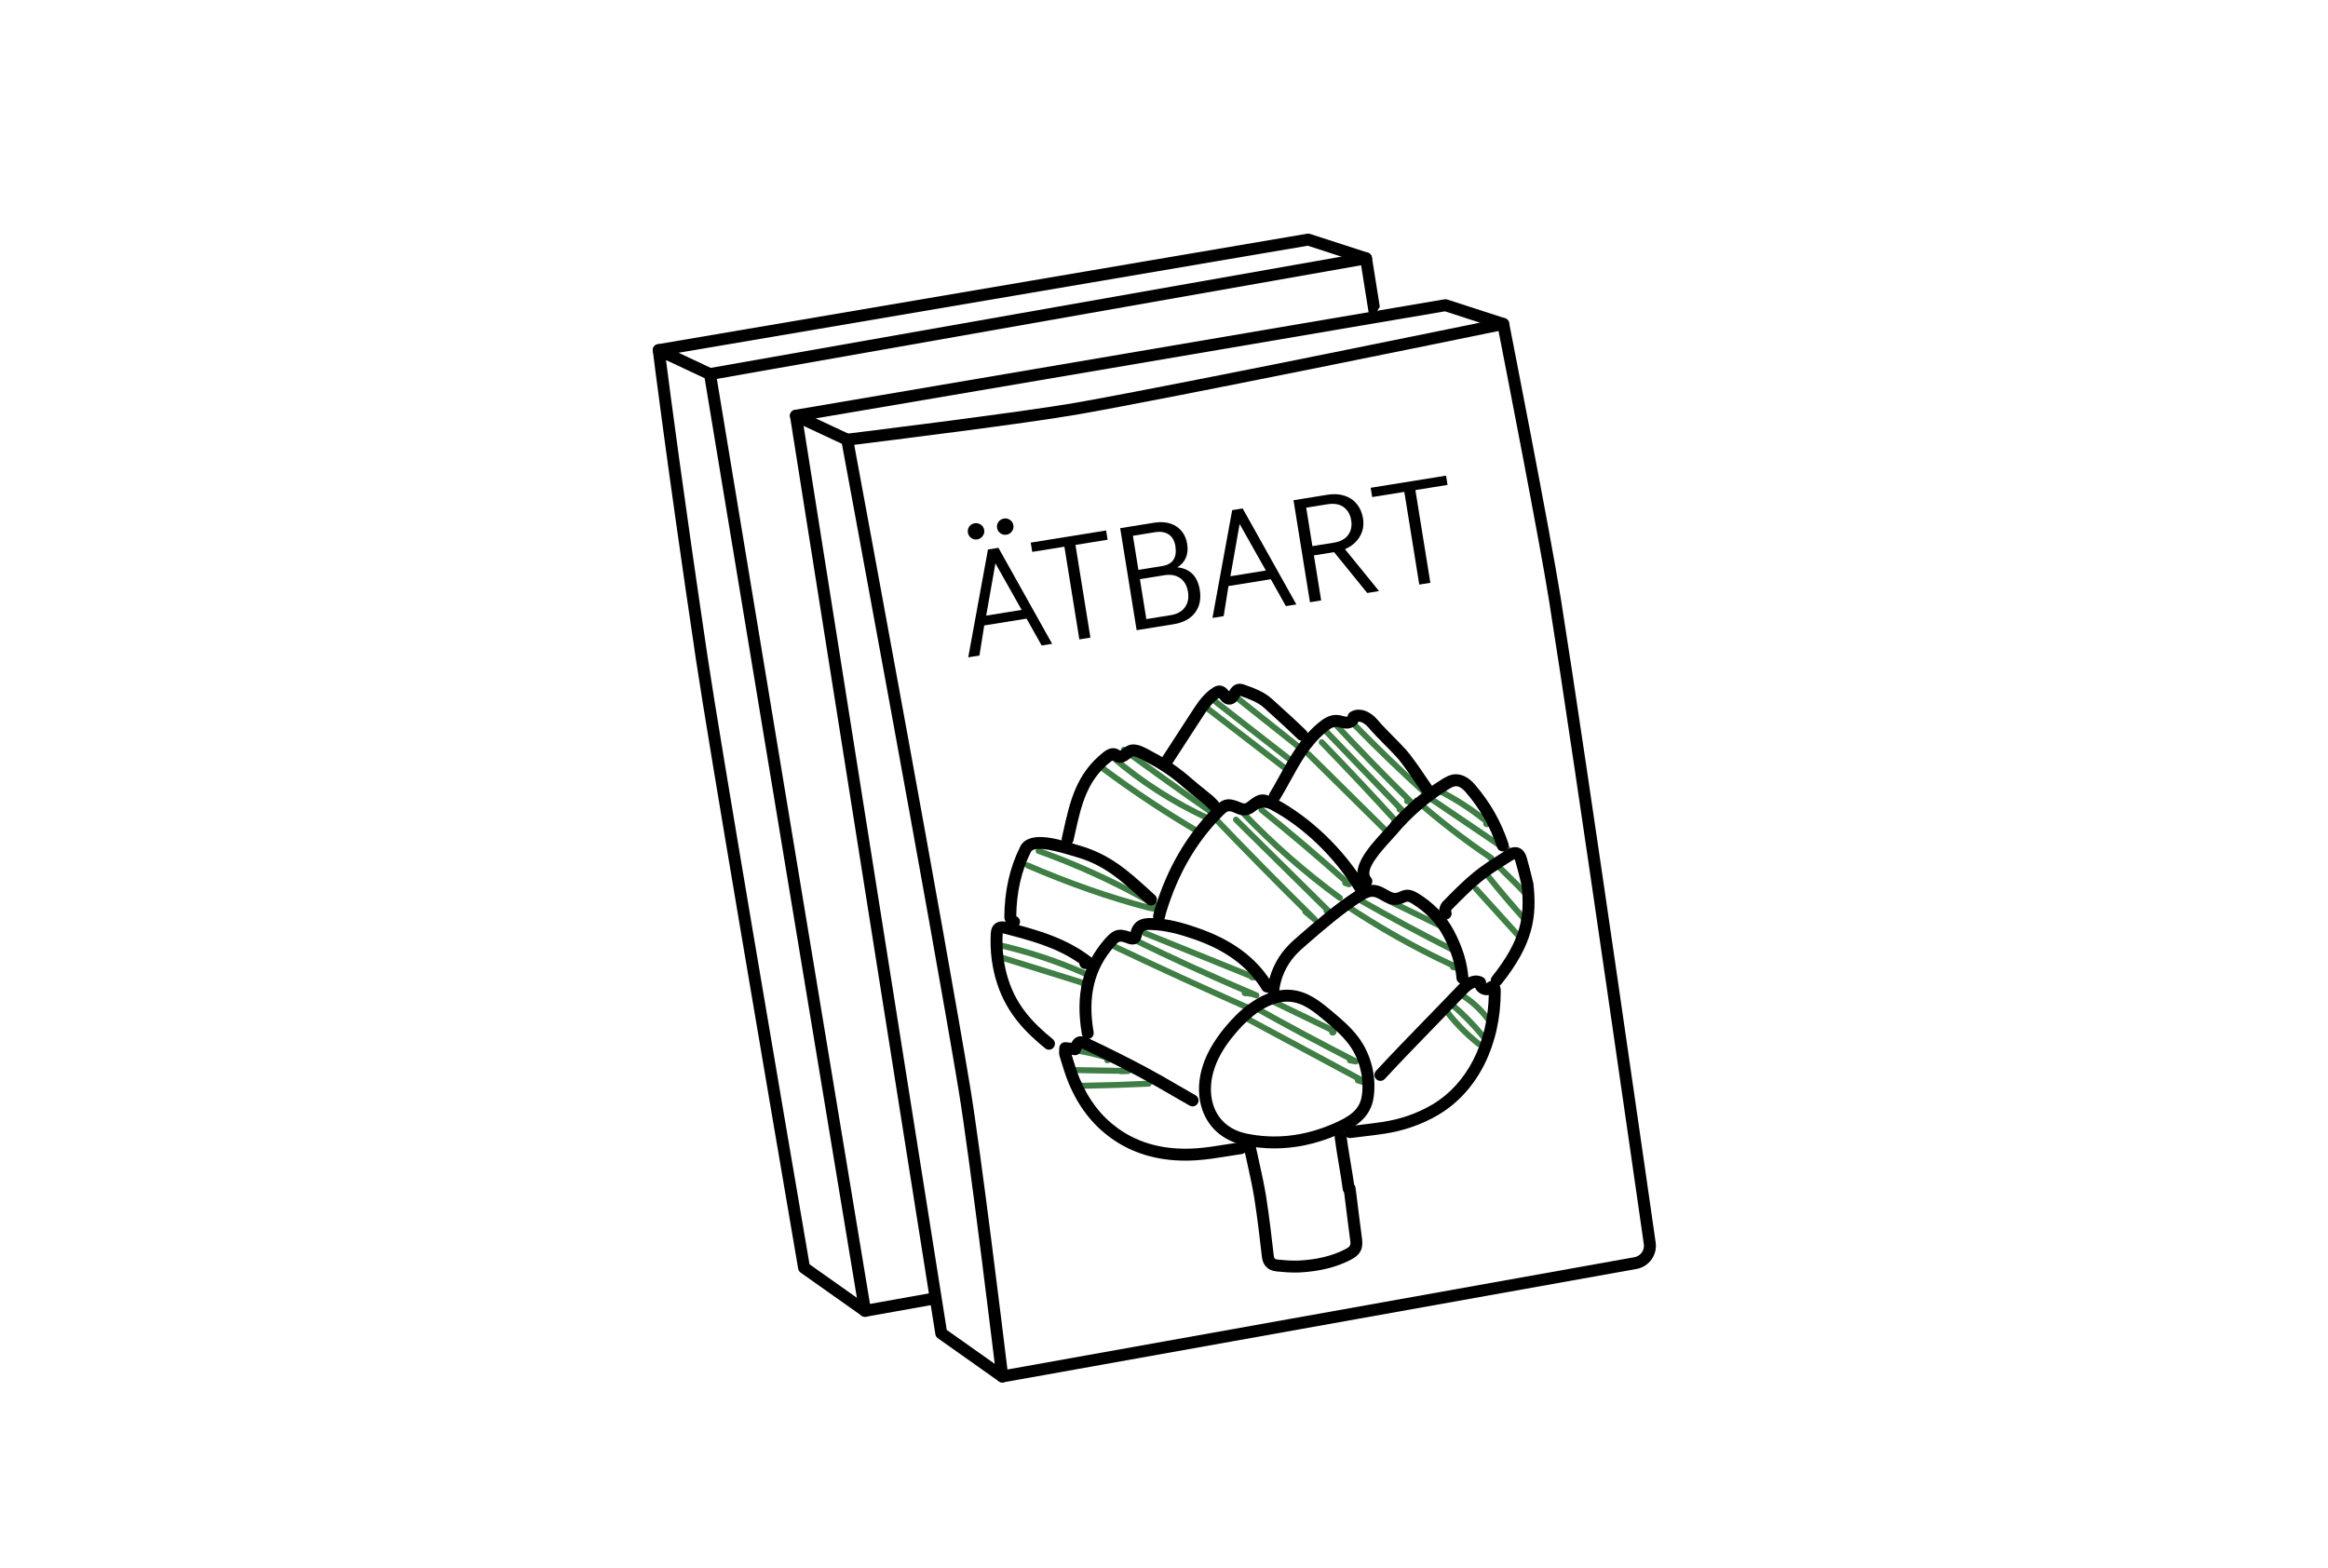 <?xml version="1.0" encoding="UTF-8"?>
<svg xmlns="http://www.w3.org/2000/svg" xmlns:xlink="http://www.w3.org/1999/xlink" id="Isoleringsläge" viewBox="0 0 239 161">
  <defs>
    <style>.cls-1,.cls-2,.cls-3{stroke-width:0px;}.cls-2{fill:none;}.cls-3{fill:#3f7e44;}.cls-4{clip-path:url(#clippath);}</style>
    <clipPath id="clippath">
      <polygon class="cls-2" points="141.258 32.135 143.923 27.849 136.037 22.22 65.935 34.585 80.02 131.953 97.167 143.588 81.857 42.546 141.258 32.135"></polygon>
    </clipPath>
  </defs>
  <g class="cls-4">
    <path class="cls-1" d="m88.813,135.202c-.126,0-.249-.039-.353-.112-.133-.094-.224-.239-.251-.401l-15.922-96.182c-.055-.331.167-.645.498-.703l67.351-11.883c.161-.031.329.01.462.104.134.095.224.24.249.402l15.315,96.111c.053.33-.168.64-.496.699l-66.744,11.954c-.036.007-.072.01-.108.01Zm-15.219-96.297l15.722,94.972,65.542-11.739-15.122-94.903-66.142,11.669Z"></path>
    <path class="cls-1" d="m88.813,135.202c-.122,0-.246-.036-.353-.112l-6.266-4.429c-.133-.094-.224-.238-.251-.399-.035-.211-.258-1.513-.616-3.611-2.13-12.467-8.612-50.406-9.875-58.907-3.07-20.673-4.419-31.616-4.432-31.723-.028-.221.068-.44.248-.571.181-.131.419-.152.619-.059l5.262,2.463c.306.143.438.508.295.814s-.508.44-.814.295l-4.256-1.991c.414,3.25,1.773,13.649,4.29,30.593,1.261,8.487,7.741,46.416,9.87,58.88.288,1.684.488,2.857.574,3.364l6.057,4.282c.276.195.342.577.147.853-.119.169-.309.259-.501.259Z"></path>
    <path class="cls-1" d="m67.628,36.557c-.293,0-.553-.211-.603-.51-.057-.334.167-.65.501-.706l66.673-11.345c.098-.017.197-.009.292.021l5.941,1.925c.322.104.498.45.394.771-.104.321-.448.499-.771.394l-5.797-1.878-66.524,11.319c-.035.006-.069.009-.103.009Z"></path>
  </g>
  <path class="cls-1" d="m106.939,66.274l-1.548-2.759-4.345.701-.494,3.089-1.151.186,2.027-11.071,1.075-.173,5.512,9.855-1.075.173Zm-7.239-11.041c-.185-.138-.297-.325-.335-.561-.036-.225.012-.429.145-.614s.317-.295.553-.333c.225-.036.435.011.629.143s.311.315.349.55c.036.225-.017.433-.159.624s-.326.305-.551.341c-.236.038-.446-.012-.631-.15Zm1.546,7.973l3.639-.587-2.693-4.78-.946,5.366Zm1.456-8.457c-.19-.137-.304-.324-.342-.559-.036-.225.015-.43.153-.615.138-.185.325-.297.56-.335.225-.036.433.012.622.144s.303.316.341.551c.036.225-.014.433-.152.623s-.319.303-.544.34c-.236.038-.448-.012-.638-.149Z"></path>
  <path class="cls-1" d="m110.809,65.65l-1.535-9.519-3.301.532-.154-.952,7.738-1.248.154.952-3.301.532,1.535,9.519-1.136.183Z"></path>
  <path class="cls-1" d="m122.403,58.912c.398.388.655.939.771,1.656.15.931-.013,1.712-.489,2.34s-1.206,1.021-2.188,1.18l-3.807.614-1.689-10.471,3.454-.557c.931-.15,1.702-.025,2.313.376s.981,1.004,1.112,1.813c.084.522.039.989-.136,1.401s-.469.74-.881.985c.629.056,1.142.278,1.541.665Zm-5.531-.4l2.441-.394c1.095-.177,1.546-.864,1.353-2.062-.087-.542-.314-.936-.679-1.182-.365-.246-.83-.323-1.392-.233l-2.288.369.565,3.501Zm4.771,3.846c.314-.429.421-.961.318-1.595s-.37-1.103-.802-1.406c-.432-.303-.976-.402-1.63-.297l-2.503.404.661,4.1,2.503-.404c.655-.106,1.139-.373,1.453-.801Z"></path>
  <path class="cls-1" d="m132.012,62.23l-1.548-2.759-4.345.701-.494,3.089-1.151.186,2.026-11.071,1.075-.173,5.512,9.855-1.075.173Zm-5.693-3.067l3.638-.587-2.693-4.78-.946,5.366Z"></path>
  <path class="cls-1" d="m140.364,60.883l-3.402-4.193-2.072.334.745,4.621-1.151.186-1.689-10.471,3.5-.565c.635-.102,1.212-.069,1.733.099.521.168.944.454,1.272.858.327.404.538.893.63,1.466.112.697-.001,1.326-.341,1.89-.34.564-.843.99-1.511,1.276l3.498,4.303-1.213.196Zm-5.628-4.811l2.195-.354c.675-.109,1.166-.372,1.472-.789.305-.417.41-.922.314-1.516s-.355-1.043-.776-1.348c-.422-.304-.971-.402-1.647-.293l-2.195.354.636,3.946Z"></path>
  <path class="cls-1" d="m145.707,60.021l-1.535-9.519-3.3.532-.154-.952,7.738-1.248.154.952-3.301.532,1.535,9.519-1.136.183Z"></path>
  <path class="cls-3" d="m147.011,82.356c-.073,0-.147-.026-.205-.078-2.823-2.535-5.598-5.2-8.247-7.92-.118-.121-.115-.315.006-.433.121-.117.315-.115.433.006,2.444,2.51,4.996,4.972,7.594,7.329.075.006.149.039.204.1l.44.484c.11.121.106.306-.009.422-.059.06-.138.09-.217.09Z"></path>
  <path class="cls-3" d="m145.283,83.058c-.078,0-.155-.029-.215-.088-.094-.093-.19-.186-.285-.279-.108-.068-.231-.112-.357-.124-.168-.017-.291-.167-.275-.335.005-.046.019-.089.041-.126-2.592-2.568-5.159-5.215-7.642-7.883-.115-.124-.108-.318.016-.433s.318-.108.433.016c2.651,2.849,5.398,5.675,8.17,8.405.142.099.267.224.366.368.089.13.065.306-.056.407-.057.048-.127.071-.197.071Z"></path>
  <path class="cls-3" d="m144.043,83.593c-.048,0-.096-.011-.141-.035l-.359-.187c-.123-.063-.184-.199-.16-.328l-7.554-7.834c-.117-.121-.114-.315.008-.433.121-.116.315-.114.433.008l7.993,8.29c.104.108.114.275.025.395-.059.08-.151.123-.245.123Z"></path>
  <path class="cls-3" d="m142.55,85.794c-.105,0-.231-.042-.367-.176l-8.067-7.975c-.12-.119-.121-.313-.002-.433.118-.12.312-.122.433-.002l7.942,7.851c.128-.24.305-.603.358-.735.003-.02.008-.039.014-.057-2.413-2.644-4.897-5.281-7.392-7.85-.118-.121-.115-.315.006-.433.122-.118.316-.115.433.006,2.718,2.798,5.422,5.677,8.036,8.558.104.115.106.289.005.407-.102.116-.276.139-.403.053l-.261-.177c-.169.379-.422.872-.588.936-.042.016-.091.028-.147.028Z"></path>
  <path class="cls-3" d="m138.503,91.099c-.03,0-.062-.005-.092-.014l-.399-.125c-.159-.05-.249-.218-.203-.377-2.753-2.457-5.608-4.876-8.494-7.197-.132-.106-.152-.298-.047-.431.106-.133.299-.152.431-.047,3.065,2.465,6.097,5.041,9.008,7.657.107.096.133.254.062.38-.056.097-.158.154-.266.154Z"></path>
  <path class="cls-3" d="m137.56,92.498c-.063,0-.126-.019-.181-.059-3.548-2.591-6.887-5.515-9.926-8.692-.117-.122-.112-.316.01-.433.122-.117.316-.112.433.01,3.013,3.151,6.325,6.051,9.845,8.621.136.099.166.291.066.428-.06.082-.153.126-.247.126Z"></path>
  <path class="cls-3" d="m136.723,94.168c-.056,0-.113-.016-.163-.047l-.54-.341c-.11-.069-.161-.197-.138-.318l-9.21-9.092c-.12-.118-.121-.312-.002-.433.118-.12.312-.122.433-.002l9.835,9.709c.111.109.122.286.025.408-.06.076-.15.116-.24.116Z"></path>
  <path class="cls-3" d="m134.98,94.709c-.068,0-.137-.023-.194-.069l-.964-.789c-.083-.068-.121-.17-.111-.27-3.253-3.22-6.498-6.522-9.661-9.833-.117-.123-.112-.316.01-.433.122-.117.317-.112.433.01,3.5,3.664,7.1,7.317,10.701,10.86.117.115.123.301.013.423-.06.067-.144.102-.228.102Z"></path>
  <path class="cls-3" d="m152.652,84.931c-.13,0-.252-.059-.324-.159-.054-.077-.071-.203-.046-.304-1.512-1.209-3.113-2.23-4.8-3.072-.151-.075-.212-.26-.137-.411.076-.151.26-.213.411-.137,1.792.895,3.489,1.987,5.046,3.247.259.211.271.416.236.551-.037.143-.154.249-.305.277-.027.005-.054.008-.081.008Zm-.194-.321h.007-.007Z"></path>
  <path class="cls-3" d="m154.704,87.557c-.089,0-.195-.028-.318-.111l-7.804-5.281c-.14-.094-.177-.285-.082-.425s.286-.177.425-.082l7.663,5.187c.041-.02.084-.031.128-.03.152,0,.295.105.349.259.044.125-.011.32-.116.401-.042.032-.127.084-.246.084Z"></path>
  <path class="cls-3" d="m156.797,92.212c-.115,0-.225-.046-.303-.132-.584-.654-1.25-1.307-1.895-1.94-.643-.631-1.308-1.283-1.899-1.942-2.606-1.767-5.121-3.71-7.481-5.778-.127-.111-.14-.305-.029-.432.111-.128.305-.14.432-.029,2.345,2.054,4.845,3.985,7.435,5.74.006.003.011.007.017.01l.196.133c.075.051.12.13.132.214.515.555,1.079,1.108,1.627,1.646.563.552,1.142,1.12,1.673,1.695.071-.017.146-.017.221.006.174.05.297.199.307.371.011.17-.094.333-.261.403-.056.023-.114.034-.17.034Zm.166-.303h0s0,0,0,0Z"></path>
  <path class="cls-3" d="m156.721,94.906c-.083,0-.167-.034-.227-.1-1.407-1.555-2.783-3.173-4.09-4.811-.106-.132-.084-.325.048-.43.132-.104.325-.084.43.048,1.3,1.627,2.667,3.235,4.066,4.781.113.126.103.319-.022.433-.059.053-.132.079-.206.079Z"></path>
  <path class="cls-3" d="m155.823,96.302c-.083,0-.166-.034-.227-.1l-4.282-4.726c-.114-.126-.104-.319.021-.432.126-.113.319-.103.432.021l4.282,4.726c.114.126.104.319-.021.432-.059.053-.132.08-.206.08Z"></path>
  <path class="cls-3" d="m133.613,77.214c-.067,0-.134-.022-.191-.066l-7.073-5.623c-.132-.105-.154-.298-.049-.431.106-.132.298-.154.431-.049l7.073,5.623c.132.105.154.298.049.431-.06.076-.15.115-.24.115Z"></path>
  <path class="cls-3" d="m132.251,79.427c-.065,0-.131-.021-.187-.063l-8.743-6.732c-.134-.103-.159-.295-.056-.429.103-.134.295-.158.429-.056l8.743,6.732c.134.103.159.295.056.429-.06.078-.151.12-.243.12Z"></path>
  <path class="cls-3" d="m132.592,78.425c-.066,0-.132-.021-.188-.065l-7.82-6.094c-.133-.104-.157-.297-.053-.43s.295-.157.43-.053l7.82,6.094c.133.104.157.297.053.43-.06.077-.151.118-.242.118Z"></path>
  <path class="cls-3" d="m124.216,83.59c-.06,0-.121-.018-.175-.055-2.951-2.054-5.925-4.179-8.839-6.315-.136-.1-.166-.292-.066-.428s.292-.165.428-.066c2.91,2.133,5.88,4.254,8.827,6.306.139.096.173.287.076.426-.059.085-.155.131-.251.131Z"></path>
  <path class="cls-3" d="m124.262,84.432c-.033,0-.066-.005-.099-.016l-.478-.164c-.071-.024-.126-.071-.162-.13-3.426-1.612-6.615-3.678-9.49-6.148-.128-.11-.143-.303-.032-.432.11-.128.304-.142.432-.032,3,2.579,6.35,4.711,9.956,6.337.149.068.219.24.158.392-.047.12-.162.194-.285.194Z"></path>
  <path class="cls-3" d="m123.22,85.814c-.053,0-.106-.013-.154-.042-3.441-2.005-6.804-4.229-9.993-6.609-.136-.101-.163-.293-.062-.428.101-.136.293-.163.428-.062,3.171,2.367,6.514,4.577,9.936,6.571.146.085.196.272.11.419-.057.097-.159.152-.264.152Z"></path>
  <path class="cls-3" d="m118.663,93.599c-.263,0-.524-.033-.777-.098-3.98-1.032-8.198-2.506-12.536-4.379-.155-.067-.227-.247-.16-.402.067-.155.247-.228.402-.16,4.278,1.848,8.436,3.303,12.361,4.326-3.649-2.065-7.49-3.823-11.433-5.233-.16-.057-.242-.232-.185-.391.057-.16.231-.24.391-.185,4.37,1.563,8.615,3.549,12.616,5.904.109.065.168.19.146.316-.022.126-.119.225-.244.249-.191.036-.386.054-.581.054Z"></path>
  <path class="cls-3" d="m111.459,100.291c-.042,0-.084-.008-.124-.026-2.916-1.295-5.975-2.304-9.091-2.997-.165-.037-.269-.2-.233-.365.036-.164.2-.269.365-.233,3.156.702,6.254,1.724,9.207,3.035.154.069.224.249.155.404-.051.114-.163.182-.28.182Z"></path>
  <path class="cls-3" d="m111.293,101.452c-.075,0-.148-.021-.209-.064-.066-.046-.116-.133-.136-.221l-8.457-2.637c-.161-.05-.252-.222-.202-.383s.222-.252.383-.202l8.622,2.686c.294.093.375.268.392.399.017.147-.052.285-.181.362-.066.039-.139.059-.212.059Zm-.145-.222h.006-.006Z"></path>
  <path class="cls-3" d="m128.779,100.666c-.008,0-.017,0-.026-.001l-.257-.022c-.11-.009-.202-.076-.248-.168l-10.83-4.382c-.157-.063-.233-.242-.169-.399s.243-.231.399-.169l11.246,4.551c.141.057.218.208.183.355-.033.139-.157.235-.298.235Z"></path>
  <path class="cls-3" d="m128.989,102.504c-.039,0-.078-.007-.115-.023-.341-.139-.74-.202-1.085-.205h-.004c-.167,0-.304-.135-.306-.302,0-.029.003-.057.01-.083-3.858-1.658-7.704-3.424-11.449-5.26-.152-.075-.215-.258-.141-.41.075-.152.26-.213.41-.141,4.183,2.05,8.49,4.013,12.8,5.834.155.066.228.244.164.399-.049.118-.163.189-.283.189Z"></path>
  <path class="cls-3" d="m128.581,103.975c-.041,0-.084-.008-.124-.026-4.706-2.076-9.45-4.248-14.099-6.454-.152-.073-.218-.255-.145-.408.073-.152.256-.215.408-.145,4.415,2.095,8.914,4.159,13.387,6.14.051-.005.105.008.154.033l.557.282c.148.075.21.254.139.404-.052.11-.162.175-.277.175Z"></path>
  <path class="cls-3" d="m148.524,95.685c-.045,0-.091-.01-.134-.031l-5.84-2.842c-.152-.074-.215-.257-.141-.409.074-.152.26-.215.409-.141l5.365,2.611c.07-.004.111.013.161.043l.337.201c.141.084.19.264.112.408-.055.102-.16.16-.269.16Z"></path>
  <path class="cls-3" d="m149.652,98.373c-.014,0-.029-.001-.044-.002-.185-.02-.385-.166-.399-.376-.002-.03.002-.062.011-.093-3.309-1.667-6.614-3.439-9.825-5.269-.147-.084-.198-.271-.114-.418.084-.147.272-.196.418-.114,3.24,1.847,6.575,3.635,9.915,5.314.49.246.434.587.405.686-.049.166-.196.273-.366.273Zm-.21-.342h.006-.006Z"></path>
  <path class="cls-3" d="m149.793,99.717c-.018,0-.036-.002-.054-.005l-.624-.113c-.141-.026-.241-.143-.251-.279-3.87-1.805-7.618-3.926-11.153-6.311-.141-.094-.178-.285-.083-.425.094-.141.287-.178.425-.083,3.751,2.53,7.744,4.761,11.867,6.63.141.063.212.222.166.37-.041.13-.16.215-.292.215Z"></path>
  <path class="cls-3" d="m153.104,105.412c-.099,0-.196-.048-.255-.136-.732-1.1-1.705-2.06-2.813-2.776-.142-.091-.182-.281-.091-.423.092-.142.283-.182.423-.091,1.178.761,2.212,1.782,2.99,2.951.094.141.056.331-.085.425-.053.035-.111.051-.17.051Z"></path>
  <path class="cls-3" d="m152.568,107.101c-.091,0-.181-.041-.241-.117-1.064-1.355-2.271-2.605-3.588-3.717-.129-.109-.146-.302-.036-.431s.303-.145.431-.036c1.197,1.011,2.306,2.134,3.303,3.344.013.007.025.014.038.022.192.128.334.331.391.556.036.14-.032.286-.161.35-.043.021-.09.031-.135.031Z"></path>
  <path class="cls-3" d="m151.834,107.505c-.066,0-.133-.022-.19-.066-1.445-1.14-2.719-2.477-3.786-3.974-.098-.138-.066-.329.072-.427s.328-.066.427.072c1.033,1.45,2.267,2.744,3.666,3.848.133.105.155.297.051.43-.06.077-.15.117-.24.117Z"></path>
  <path class="cls-3" d="m113.677,109.166c-.114,0-.223-.064-.276-.173-.027-.056-.035-.115-.028-.172-1.084-.327-2.195-.568-3.315-.72-.167-.023-.285-.177-.262-.344.023-.168.176-.292.344-.262,1.464.198,2.915.546,4.311,1.033.011.004.021.007.031.011.158.058.24.233.183.391s-.231.241-.389.185c-.007-.002-.014-.005-.021-.007-.145-.047-.309-.037-.446.029-.042.021-.088.03-.133.03Z"></path>
  <path class="cls-3" d="m115.064,110.293c-.055,0-.106-.014-.151-.04l-4.518-.079c-.169-.003-.304-.142-.301-.312s.126-.318.312-.301l5.434.095c.166.003.3.138.301.304s-.131.303-.297.308l-.769.024h-.01Z"></path>
  <path class="cls-3" d="m111.168,111.784c-.286,0-.648-.126-.798-.371-.094-.153-.098-.334-.012-.496.08-.15.266-.205.414-.126.12.064.18.197.157.324.056.028.165.051.243.057,2.248-.036,4.52-.109,6.754-.217.187-.031.313.122.321.291.008.169-.122.313-.291.321-2.24.109-4.519.182-6.774.218h-.014Z"></path>
  <path class="cls-3" d="m136.824,106.318c-.121,0-.236-.051-.307-.144-.044-.056-.065-.139-.064-.219l-6.133-2.967c-.152-.074-.216-.257-.142-.409.073-.152.257-.216.409-.142l6.282,3.035c.311.151.362.356.35.502-.013.153-.118.281-.271.327-.041.012-.083.018-.124.018Zm-.175-.268h.006-.006Z"></path>
  <path class="cls-3" d="m139.196,109.288c-.018,0-.036-.002-.054-.005l-.606-.109c-.154-.027-.26-.164-.252-.316-3.229-1.659-6.458-3.392-9.611-5.157-.148-.083-.2-.269-.118-.417.083-.148.27-.2.417-.118,3.399,1.903,6.886,3.768,10.364,5.543.135.069.199.227.151.37-.042.127-.16.209-.29.209Z"></path>
  <path class="cls-3" d="m140.473,111.574c-.03,0-.062-.005-.092-.014l-1.073-.337c-.149-.047-.237-.197-.21-.346l-11.058-5.935c-.149-.08-.205-.266-.125-.414s.266-.204.414-.125l12.289,6.596c.139.075.199.243.138.389-.049.116-.162.187-.282.187Z"></path>
  <path class="cls-1" d="m118.992,94.695c-.05,0-.1-.006-.151-.019-.328-.083-.526-.416-.444-.744l.048-.196c.033-.142.066-.276.106-.409,1.27-4.154,3.23-7.538,5.992-10.343.96-.976,1.481-1.184,2.877-.577.303.131.435.114.681-.087,1.124-.923,1.615-.971,2.913-.283,3.509,1.857,6.918,5.125,9.119,8.74.176.289.084.666-.205.841-.289.176-.665.084-.841-.205-2.091-3.434-5.322-6.535-8.645-8.294q-.842-.445-1.563.147c-.603.496-1.222.58-1.947.264-.844-.367-.858-.355-1.515.313-2.621,2.662-4.483,5.882-5.694,9.842-.033.108-.059.218-.086.334l-.051.213c-.071.277-.32.462-.593.462Z"></path>
  <path class="cls-1" d="m130.717,102.283c-.023,0-.047-.001-.071-.004-.336-.039-.577-.343-.538-.679.182-1.566.856-3.077,1.898-4.258.456-.517.966-.958,1.46-1.385,1.775-1.536,3.611-3.126,5.63-4.434.466-.303.973-.603,1.59-.666.728-.072,1.278.243,1.723.498.291.167.542.311.78.322.197.016.326-.045.512-.127.49-.219,1.002-.37,1.869.16,1.616.987,2.852,2.268,3.673,3.807.886,1.66,1.378,3.241,1.506,4.836.027.337-.225.633-.562.66-.346.028-.633-.224-.66-.562-.114-1.424-.56-2.849-1.365-4.357-.718-1.344-1.804-2.467-3.231-3.338-.392-.239-.465-.207-.733-.086-.243.108-.578.255-1.07.232-.532-.026-.956-.269-1.33-.483-.406-.233-.664-.372-.99-.341-.345.035-.706.253-1.047.474-1.948,1.263-3.751,2.824-5.495,4.333-.463.401-.941.814-1.343,1.269-.878.995-1.446,2.27-1.6,3.589-.036.312-.301.542-.608.542Z"></path>
  <path class="cls-1" d="m111.671,106.679c-.293,0-.552-.211-.603-.51-.69-4.041.069-7.151,2.388-9.787.853-.968,1.406-1.125,2.61-.701.291-1.041.951-1.453,2.148-1.425,1.738.051,3.306.515,4.742,1.011,3.461,1.193,5.914,2.979,7.497,5.46.062.096.114.179.161.265.164.295.058.669-.237.833-.297.166-.669.057-.833-.237-.036-.065-.076-.127-.116-.19-1.436-2.25-3.681-3.873-6.871-4.973-1.344-.463-2.805-.898-4.378-.944-.79-.029-.849.124-.959.636-.075.353-.244.604-.501.745-.4.219-.819.063-.956.013-.836-.309-.847-.298-1.388.318-2.056,2.335-2.723,5.123-2.101,8.771.057.333-.167.649-.501.706-.035.006-.069.009-.103.009Z"></path>
  <path class="cls-1" d="m130.834,117.909c-1.051,0-2.098-.11-3.141-.331-2.228-.471-3.826-1.945-4.385-4.044-.355-1.335-.274-2.821.235-4.299.493-1.435,1.395-2.868,2.755-4.38,1.305-1.45,3.933-3.787,6.9-3.123,1.443.322,2.622,1.314,3.569,2.112.96.808,1.953,1.644,2.73,2.704,1.26,1.719,1.819,3.928,1.534,6.059-.305,2.283-2.057,3.205-3.824,3.955-2.117.897-4.251,1.347-6.374,1.347Zm1.316-15.068c-2.06,0-3.94,1.72-4.941,2.833-1.265,1.407-2.062,2.665-2.508,3.959-.429,1.247-.501,2.487-.209,3.586h0c.441,1.661,1.668,2.783,3.454,3.161,2.899.613,5.855.295,8.783-.946,1.848-.783,2.888-1.491,3.088-2.99.24-1.794-.249-3.727-1.308-5.173-.69-.941-1.625-1.729-2.53-2.491-.889-.748-1.897-1.596-3.048-1.854-.263-.059-.524-.086-.782-.086Z"></path>
  <path class="cls-1" d="m130.87,82.366c-.108,0-.217-.029-.316-.089-.289-.175-.382-.551-.207-.841.373-.617.719-1.248,1.056-1.859,1.027-1.867,2.088-3.798,3.927-5.342.507-.425,1.149-.864,1.895-.831.237.008.449.06.636.106.142.035.277.068.386.071.036.014.069-.009.097-.02.019-.187.124-.357.288-.458.954-.585,2.1-.013,2.76.767.511.603,1.048,1.143,1.615,1.716.429.432.859.867,1.278,1.328.664.731,1.539,2.025,2.243,3.064.254.376.489.722.685,1.001.195.276.129.658-.148.853-.276.194-.658.129-.853-.148-.2-.284-.439-.637-.698-1.021-.681-1.007-1.529-2.261-2.134-2.927-.407-.449-.825-.87-1.241-1.289-.559-.564-1.137-1.146-1.68-1.786-.264-.312-.664-.571-.97-.571-.007,0-.013,0-.019,0-.048.104-.115.203-.2.291-.258.272-.663.431-1.06.423-.24-.008-.454-.06-.642-.107-.142-.035-.276-.068-.385-.072-.368-.01-.737.269-1.066.545-1.663,1.396-2.624,3.144-3.641,4.994-.342.622-.696,1.265-1.081,1.903-.115.19-.317.295-.524.295Z"></path>
  <path class="cls-1" d="m109.609,86.772c-.045,0-.09-.005-.136-.015-.33-.075-.536-.403-.462-.733l.159-.709c.671-3.016,1.305-5.864,4.104-8.075.188-.148.758-.6,1.407-.35.135.053.237.124.312.176.005.004.011.007.016.011.069-.039.175-.121.251-.179.255-.197.574-.443.997-.463.68-.036,1.383.366,1.955.687.115.065.224.126.321.176,1.313.683,2.609,1.585,3.851,2.68.405.357.829.697,1.253,1.036.264.212.528.423.788.639.144.12.275.252.416.396l.17.173c.24.237.243.625.005.866-.237.24-.625.243-.866.005l-.187-.19c-.108-.111-.208-.215-.319-.307-.255-.212-.514-.419-.772-.626-.44-.352-.878-.704-1.298-1.073-1.167-1.03-2.38-1.875-3.604-2.512-.108-.056-.228-.123-.356-.195-.389-.218-.989-.547-1.297-.532-.054.013-.213.136-.309.209-.309.237-.772.596-1.365.394-.153-.053-.266-.132-.349-.189l-.029-.02c-.037.015-.111.053-.233.15-2.457,1.941-3.018,4.461-3.667,7.38l-.16.715c-.065.284-.317.477-.597.477Z"></path>
  <path class="cls-1" d="m132.942,130.656c-.651,0-1.298-.058-1.914-.12-.852-.086-1.376-.612-1.475-1.481-.208-1.822-.456-3.942-.782-6.041-.178-1.14-.582-2.958-.878-4.284l-.155-.696c-.073-.331.136-.657.466-.73.331-.072.658.135.73.466l.154.694c.3,1.343.709,3.182.893,4.362.33,2.123.579,4.257.788,6.091.036.314.127.376.382.401.767.077,1.515.141,2.258.102,1.832-.102,3.362-.477,4.674-1.147.565-.288.603-.426.532-.942-.169-1.245-.324-2.493-.479-3.74l-.142-1.145c-.075-.088-.127-.199-.142-.322-.086-.68-.246-1.637-.401-2.563-.166-.992-.338-2.017-.428-2.757-.041-.336.198-.641.533-.682.34-.039.642.199.682.534.087.714.257,1.725.421,2.703.133.795.27,1.613.363,2.274.078.089.13.2.146.326l.185,1.481c.154,1.243.308,2.485.477,3.726.146,1.07-.188,1.686-1.19,2.198-1.467.749-3.155,1.167-5.162,1.279-.178.01-.357.014-.535.014Z"></path>
  <path class="cls-1" d="m104.108,95.255c-.057,0-.115-.008-.173-.025-.444-.131-.831-.636-.828-1.082.023-2.698.554-5.058,1.625-7.215.852-1.718,3.878-.792,5.503-.295.188.058.352.108.481.144,3.203.888,5.132,2.645,7.366,4.68l.489.444c.251.227.27.615.042.865-.228.251-.615.268-.865.042l-.491-.447c-2.205-2.008-3.946-3.595-6.868-4.404-.137-.038-.311-.091-.511-.152-2.428-.742-3.789-.853-4.049-.332-.975,1.965-1.465,4.124-1.497,6.596.292.115.453.436.363.743-.078.267-.322.44-.587.44Zm.212-1.186h.001-.001Z"></path>
  <path class="cls-1" d="m140.275,91.097c-.167,0-.334-.068-.454-.202-1.44-1.594.754-3.986,2.064-5.416.209-.228.394-.428.53-.591,1.613-1.923,3.504-3.564,5.623-4.879.377-.234.823-.486,1.35-.514.727-.022,1.415.337,2.048,1.079,1.573,1.84,2.661,3.757,3.423,6.035.107.321-.066.668-.386.775-.323.108-.668-.066-.775-.386-.71-2.123-1.725-3.911-3.192-5.627-.216-.252-.627-.674-1.053-.651-.236.013-.51.17-.768.331-2.008,1.246-3.801,2.802-5.33,4.625-.146.174-.343.389-.566.632-.893.974-2.751,3-2.058,3.768.227.251.207.638-.044.865-.117.106-.264.158-.41.158Z"></path>
  <path class="cls-1" d="m119.782,78.762c-.114,0-.23-.032-.333-.099-.284-.184-.365-.563-.181-.847l3.088-4.757c.559-.861,1.192-1.837,2.182-2.461.156-.099.371-.213.64-.216.514.008.819.374.998.601,0,0,0,.001,0,.002.003-.005.007-.011.009-.016.157-.26.392-.652.878-.749.303-.06.566.032.722.089.925.328,1.973.7,2.801,1.45l.326.295c1.057.956,2.15,1.946,3.182,2.952.242.236.247.624.011.866-.235.243-.624.247-.866.011-1.016-.99-2.1-1.972-3.149-2.921l-.326-.295c-.645-.585-1.532-.899-2.389-1.203-.011-.004-.027-.01-.044-.016-.032.046-.068.107-.096.152-.166.276-.443.736-1.025.742h-.01c-.513,0-.809-.376-.987-.601-.019-.024-.042-.053-.065-.081-.74.484-1.261,1.288-1.765,2.065l-3.088,4.757c-.117.181-.314.279-.514.279Zm5.474-7.165h0Z"></path>
  <path class="cls-1" d="m121.699,119.167c-2.941,0-5.508-.779-7.643-2.32-1.914-1.383-3.334-3.223-4.34-5.626-.317-.757-.556-1.539-.786-2.296l-.141-.459c-.078-.252-.062-.488-.049-.678.004-.056.008-.113.008-.169-.001-.174.072-.34.202-.457.129-.116.3-.175.475-.155l.574.061c.146-.279.321-.502.615-.613.419-.157.83.011,1.365.263,1.994.943,3.913,1.906,5.703,2.862,1.111.593,2.21,1.231,3.272,1.847.593.344,1.186.688,1.783,1.026.294.166.398.54.231.834-.166.294-.541.398-.834.231-.601-.34-1.198-.686-1.794-1.032-1.054-.611-2.143-1.243-3.235-1.826-1.773-.947-3.674-1.901-5.65-2.835-.165-.078-.293-.135-.383-.169-.051.101-.111.239-.145.319-.11.251-.373.397-.643.362l-.264-.036.081.265c.222.727.452,1.48.745,2.18.916,2.189,2.201,3.859,3.928,5.107,2.165,1.563,4.843,2.258,7.966,2.054,1.035-.066,2.097-.239,3.124-.405.483-.078.966-.157,1.45-.225.331-.051.645.185.693.52.047.335-.185.645-.52.693-.475.068-.95.145-1.426.222-1.056.171-2.148.348-3.241.419-.379.025-.753.036-1.12.036Z"></path>
  <path class="cls-1" d="m138.605,116.849c-.136,0-.269-.045-.377-.13-.129-.1-.212-.248-.231-.41l-.021-.181c-.04-.336.2-.64.536-.681.169-.019.328.03.452.127.215-.026.431-.052.646-.078.782-.094,1.563-.187,2.341-.305,1.859-.282,3.579-.886,5.113-1.797,3.534-2.098,5.675-6.276,5.78-11.232-.297.057-.62-.003-.904-.179-.234-.145-.409-.35-.508-.581-.225.059-.535.279-.869.63-1.066,1.117-2.139,2.22-3.21,3.323-1.712,1.761-3.482,3.582-5.187,5.425-.231.248-.618.263-.865.034-.248-.23-.264-.617-.034-.865,1.715-1.854,3.491-3.681,5.208-5.448,1.069-1.099,2.139-2.2,3.202-3.314,1.169-1.223,2.044-1.135,2.573-.847.214.117.337.349.316.588.011.009.025.018.037.024.157-.124.392-.285.72-.248.344.043.748.335.75,1.017.017,5.585-2.369,10.342-6.383,12.726-1.67.992-3.539,1.649-5.554,1.954-.791.12-1.585.215-2.38.31-.358.043-.716.086-1.073.131-.025.003-.051.005-.077.005Z"></path>
  <path class="cls-1" d="m107.692,107.776c-.136,0-.274-.045-.388-.139-1.964-1.609-3.921-3.528-4.937-6.655-.527-1.621-.746-3.352-.652-5.145.025-.463.185-.807.478-1.021.31-.226.709-.271,1.222-.138,2.963.774,6.028,1.575,8.726,3.695.199.155.281.417.208.659s-.287.413-.539.433l-.347.026c-.342.031-.632-.226-.658-.563,0-.007-.001-.015-.001-.022-2.35-1.645-4.955-2.325-7.7-3.042-.071-.019-.123-.028-.161-.032-.002.019-.005.042-.006.069-.087,1.643.112,3.225.593,4.702.867,2.67,2.445,4.364,4.549,6.087.261.214.3.6.086.862-.121.148-.297.224-.474.224Z"></path>
  <path class="cls-1" d="m153.661,101.261c-.133,0-.268-.044-.381-.133-.264-.211-.308-.596-.097-.861,2.99-3.757,3.375-6.191,3.026-9.353-.035-.139-.074-.303-.118-.487-.131-.546-.31-1.294-.524-2.014-.028-.094-.054-.155-.073-.194-.054.02-.145.061-.285.15l-.507.324c-.902.574-1.835,1.167-2.644,1.829-1.012.826-1.948,1.777-2.854,2.696l-.199.202c-.007.014-.025.073-.031.118.115.253.046.561-.184.738-.269.208-.653.157-.859-.11-.371-.48-.128-1.271.202-1.606l.199-.202c.928-.942,1.889-1.917,2.951-2.785.865-.708,1.829-1.321,2.762-1.914l.504-.321c.344-.22.862-.49,1.388-.294.564.21.745.82.805,1.02.222.751.406,1.517.541,2.077.047.196.089.37.125.513.007.027.011.054.015.082.384,3.425-.03,6.207-3.281,10.293-.121.152-.299.231-.48.231Zm-4.761-7.843h.001s0,0-.001,0Z"></path>
  <path class="cls-1" d="m102.898,141.938c-.13,0-.258-.041-.364-.12-.135-.1-.224-.252-.244-.419-.027-.223-2.697-22.346-3.89-29.555-2.739-16.543-11.934-66.09-12.026-66.589-.03-.166.008-.338.108-.474.1-.136.252-.225.42-.245.178-.022,17.858-2.187,23.631-3.205,10.848-1.914,43.344-8.602,43.671-8.67.16-.033.327,0,.463.09.136.091.23.231.262.392.042.214,4.23,21.541,5.306,28.29,2.643,16.59,9.666,65.62,9.737,66.113.203,1.276-.673,2.509-1.955,2.74h0l-65.01,11.643c-.036.007-.072.01-.108.01Zm-15.202-96.267c1.091,5.884,9.341,50.446,11.911,65.973,1.082,6.537,3.369,25.249,3.82,28.964l64.371-11.529c.63-.113,1.061-.719.96-1.351-.072-.503-7.094-49.523-9.735-66.103-.97-6.085-4.486-24.1-5.18-27.641-4.526.93-33.059,6.78-43.1,8.551-5.172.913-19.793,2.734-23.049,3.135Zm80.211,84.011h.006-.006Z"></path>
  <path class="cls-1" d="m102.897,141.938c-.122,0-.246-.036-.353-.112l-6.266-4.429c-.135-.095-.225-.241-.251-.404l-14.919-94.216c-.036-.224.056-.449.236-.585.181-.136.424-.161.628-.065l5.262,2.463c.306.143.438.508.295.814-.143.306-.508.439-.814.295l-4.217-1.973,14.698,92.821,6.054,4.28c.276.195.342.577.147.853-.119.169-.309.259-.501.259Z"></path>
  <path class="cls-1" d="m81.713,43.293c-.293,0-.553-.211-.603-.51-.057-.334.167-.65.501-.706l66.673-11.345c.099-.017.197-.009.292.021l5.941,1.925c.322.104.498.45.394.771-.103.322-.447.498-.771.394l-5.797-1.878-66.524,11.319c-.035.006-.069.009-.103.009Z"></path>
</svg>
